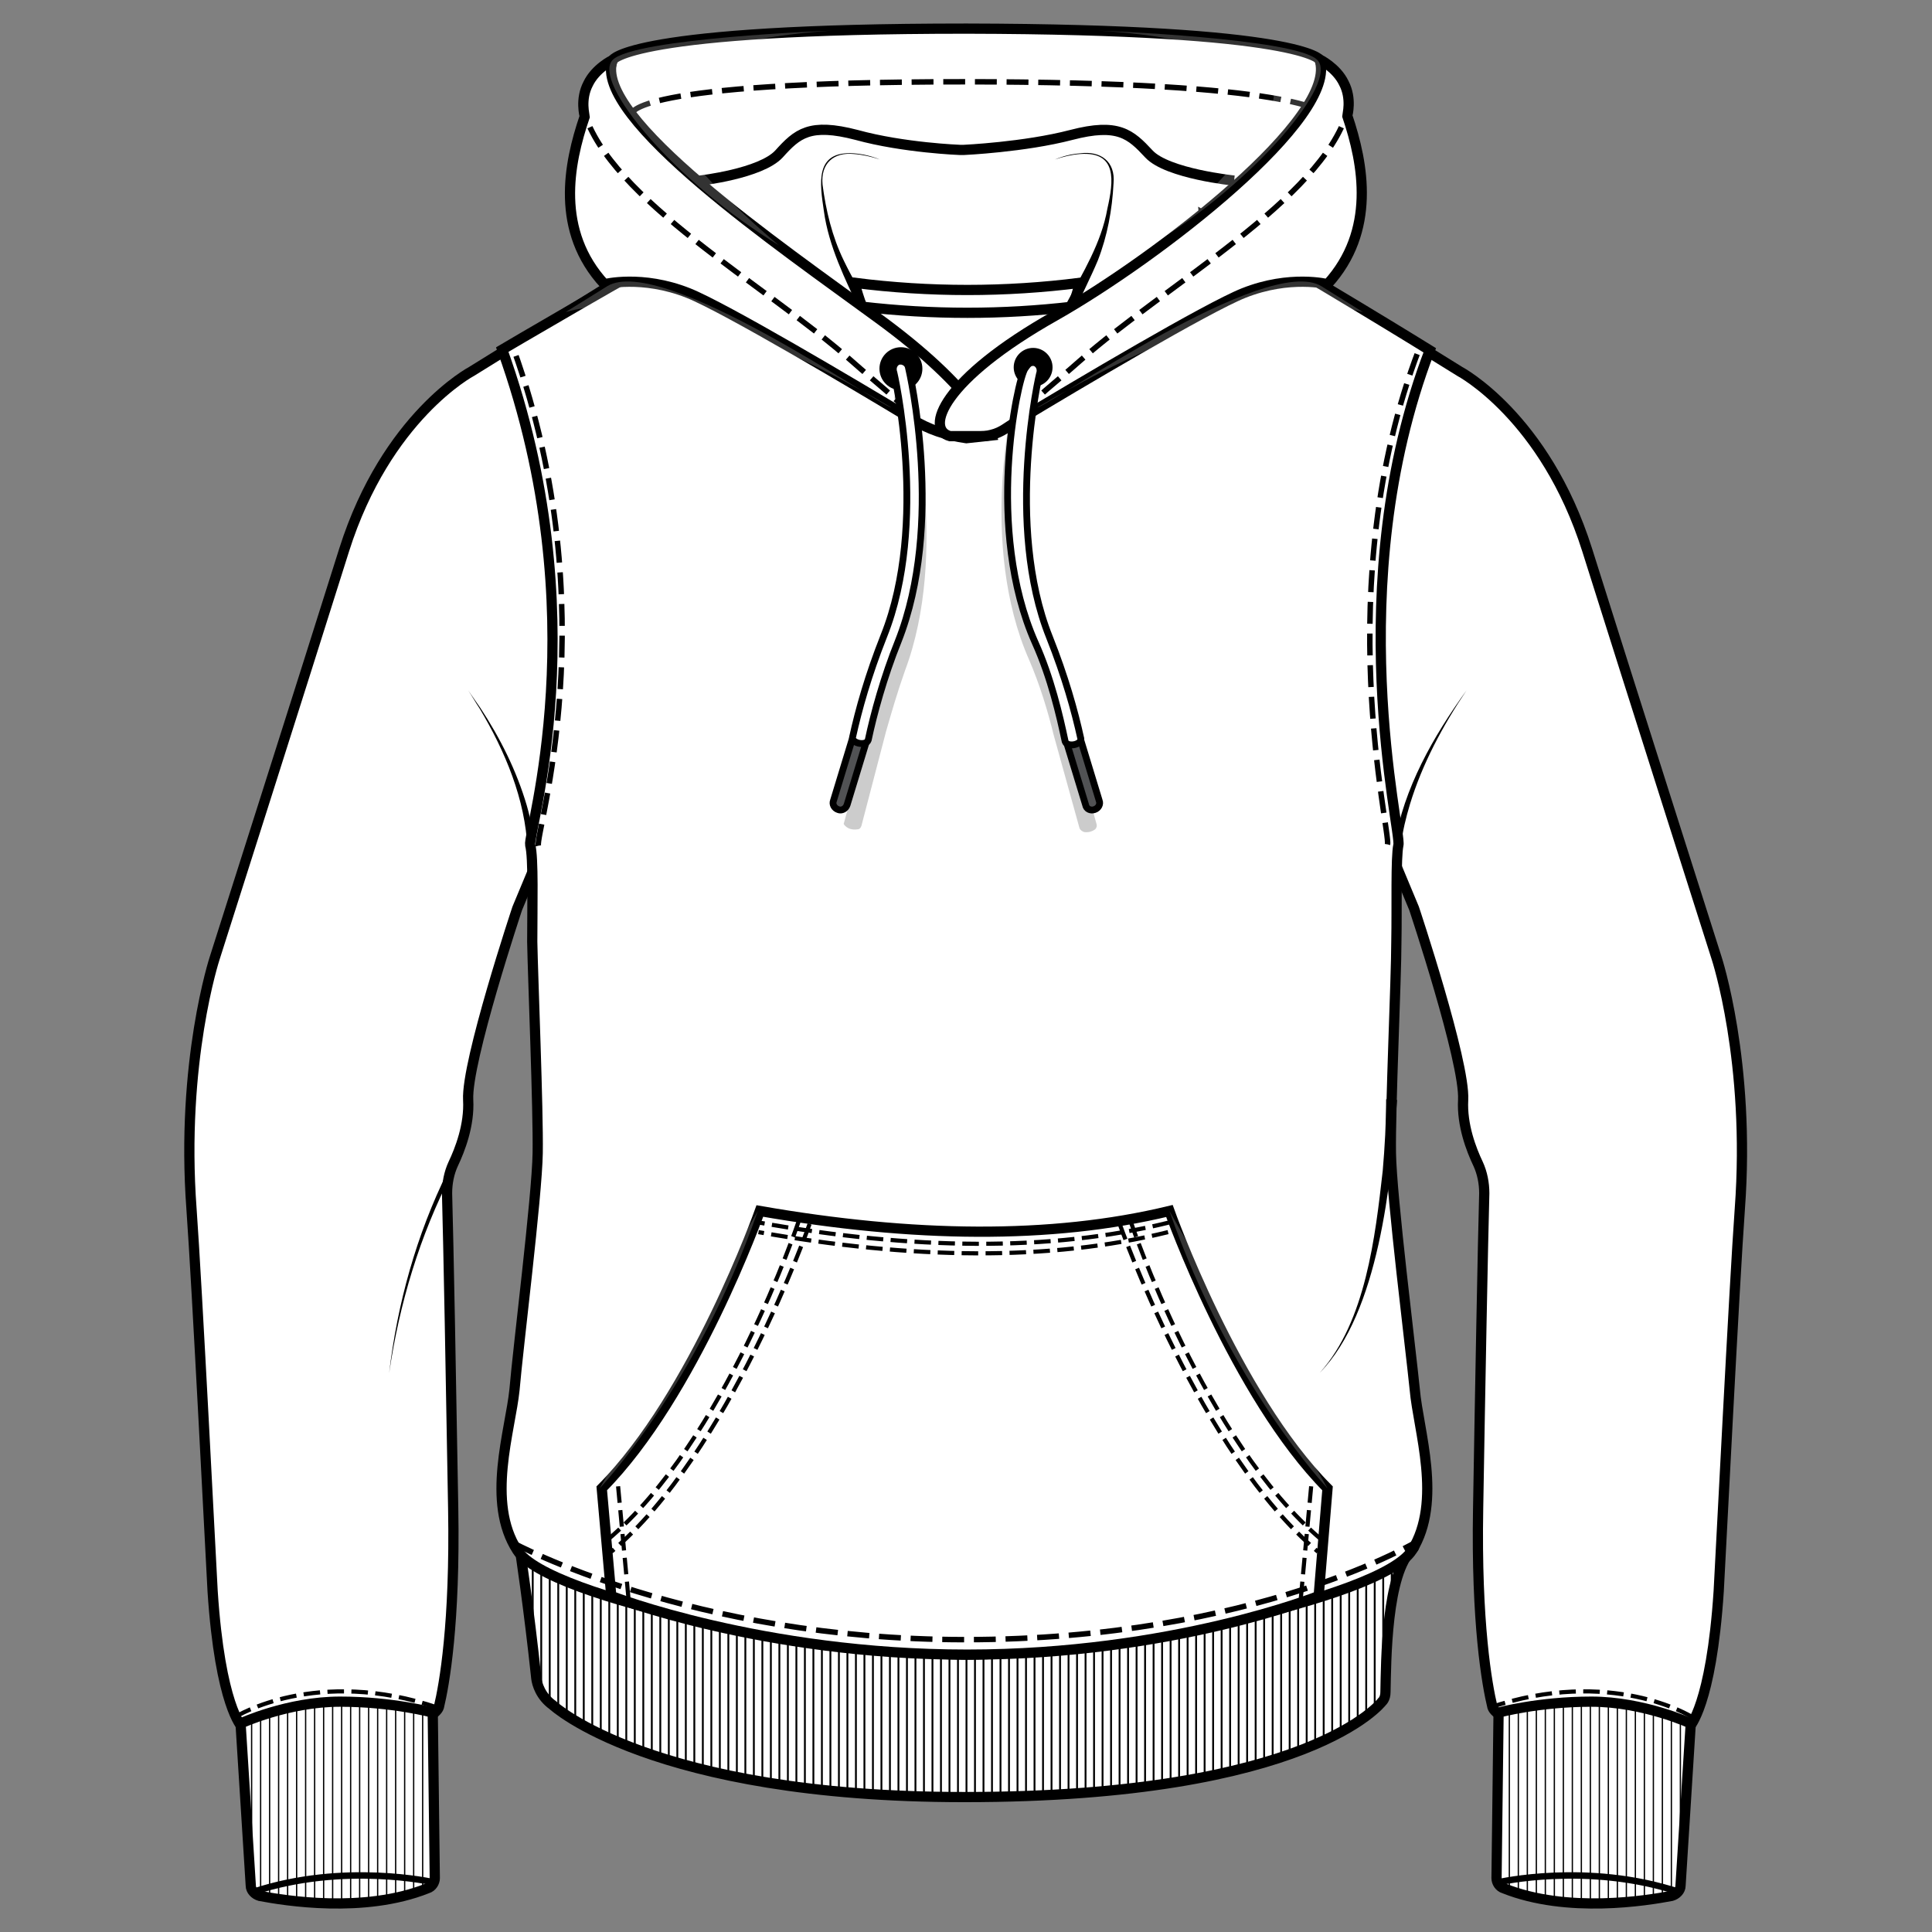 <?xml version="1.0" encoding="utf-8"?>
<!-- Generator: Adobe Illustrator 27.0.1, SVG Export Plug-In . SVG Version: 6.00 Build 0)  -->
<svg version="1.1" id="Layer_1" xmlns="http://www.w3.org/2000/svg" xmlns:xlink="http://www.w3.org/1999/xlink" x="0px" y="0px"
	 viewBox="0 0 283.5 283.5" style="enable-background:new 0 0 283.5 283.5;" xml:space="preserve">
<rect x="0" y="0" width="283.5" height="283.5" fill="#808080" stroke="none"/>
<style type="text/css">
	
		.st0{clip-path:url(#SVGID_00000023982731962027828860000017012875500819777942_);fill:none;stroke:#000000;stroke-width:42.605;stroke-miterlimit:10;stroke-dasharray:0.426,0.852;}
	
		.st1{clip-path:url(#SVGID_00000142893880094138396420000006069641134914769027_);fill:none;stroke:#000000;stroke-width:42.605;stroke-miterlimit:10;stroke-dasharray:0.426,0.852;}
	.st2{fill:#FFFFFF;stroke:#000000;stroke-width:1.5;stroke-linejoin:round;stroke-miterlimit:10;}
	.st3{fill:#FFFFFF;stroke:#000000;stroke-width:1.5;stroke-miterlimit:10;}
	.st4{fill:none;stroke:#000000;stroke-width:0.546;stroke-miterlimit:10;stroke-dasharray:2.183,0.977;}
	
		.st5{clip-path:url(#SVGID_00000078021355435994912750000009541870203267377334_);fill:none;stroke:#000000;stroke-width:8.174;stroke-miterlimit:10;stroke-dasharray:0.273,0.976;}
	
		.st6{clip-path:url(#SVGID_00000075859858522034800860000001141862816294717063_);fill:none;stroke:#000000;stroke-width:8.174;stroke-miterlimit:10;stroke-dasharray:0.273,0.976;}
	
		.st7{clip-path:url(#SVGID_00000137837206648399320420000006590329396121589651_);fill:none;stroke:#000000;stroke-width:8.174;stroke-miterlimit:10;stroke-dasharray:0.273,0.976;}
	
		.st8{clip-path:url(#SVGID_00000127765210699465447870000003225451188608058778_);fill:none;stroke:#000000;stroke-width:8.174;stroke-miterlimit:10;stroke-dasharray:0.273,0.976;}
	
		.st9{clip-path:url(#SVGID_00000174562130462076891640000009992400344158348163_);fill:none;stroke:#000000;stroke-width:14.205;stroke-miterlimit:10;stroke-dasharray:0.142,0.954;}
	
		.st10{clip-path:url(#SVGID_00000028319093389955304060000001598305249830785421_);fill:none;stroke:#000000;stroke-width:14.754;stroke-miterlimit:10;stroke-dasharray:0.147,0.991;}
	.st11{fill:none;stroke:#000000;stroke-width:0.761;stroke-miterlimit:10;stroke-dasharray:2.015,2.015;}
	.st12{fill:none;stroke:#000000;stroke-width:0.495;stroke-miterlimit:10;stroke-dasharray:2.243,1.004;}
	
		.st13{clip-path:url(#SVGID_00000001636820949464114820000005400948167932014485_);fill:none;stroke:#000000;stroke-width:14.754;stroke-miterlimit:10;stroke-dasharray:0.147,0.991;}
	
		.st14{clip-path:url(#SVGID_00000101820695557802470350000000130702980611436734_);fill:none;stroke:#000000;stroke-width:14.754;stroke-miterlimit:10;stroke-dasharray:0.147,0.991;}
	.st15{fill:none;stroke:#000000;stroke-width:0.376;stroke-miterlimit:10;stroke-dasharray:1.703,0.762;}
	
		.st16{clip-path:url(#SVGID_00000070120457677544926860000008052505189792051135_);fill:none;stroke:#000000;stroke-width:40;stroke-miterlimit:10;stroke-dasharray:0.147,0.991;}
	
		.st17{clip-path:url(#SVGID_00000078004498411049871390000017341184701268496548_);fill:none;stroke:#000000;stroke-width:40;stroke-miterlimit:10;stroke-dasharray:0.147,0.991;}
	
		.st18{clip-path:url(#SVGID_00000132799688507157990860000005202429200542752130_);fill:none;stroke:#000000;stroke-width:40;stroke-miterlimit:10;stroke-dasharray:0.147,0.991;}
	.st19{opacity:0.3;}
	.st20{fill:none;stroke:#000000;stroke-width:0.843;stroke-miterlimit:10;}
	.st21{fill:none;stroke:#000000;stroke-width:0.495;stroke-miterlimit:10;}
	.st22{stroke:#000000;stroke-width:0.769;stroke-miterlimit:10;stroke-dasharray:0.225,0.225;}
	.st23{opacity:0.2;}
	.st24{fill:#59595C;}
	
		.st25{clip-path:url(#SVGID_00000125562126722873919910000001917164815256142271_);fill:none;stroke:#000000;stroke-width:40;stroke-miterlimit:10;stroke-dasharray:0.147,0.991;}
	
		.st26{clip-path:url(#SVGID_00000103227273434326462650000000571803821669632932_);fill:none;stroke:#000000;stroke-width:40;stroke-miterlimit:10;stroke-dasharray:0.147,0.991;}
	.st27{fill:none;stroke:#000000;stroke-width:0.802;stroke-miterlimit:10;stroke-dasharray:3.209,1.436;}
	
		.st28{clip-path:url(#SVGID_00000016760600244872107920000018371998643084366769_);fill:none;stroke:#000000;stroke-width:40;stroke-miterlimit:10;stroke-dasharray:0.147,0.991;}
	
		.st29{clip-path:url(#SVGID_00000011723764712849426720000004350798587720853381_);fill:none;stroke:#000000;stroke-width:40;stroke-miterlimit:10;stroke-dasharray:0.147,0.991;}
	
		.st30{clip-path:url(#SVGID_00000182492099063929368170000017328454810368514949_);fill:none;stroke:#000000;stroke-width:40;stroke-miterlimit:10;stroke-dasharray:0.147,0.991;}
	
		.st31{clip-path:url(#SVGID_00000131345768474888422750000008331348279506932668_);fill:none;stroke:#000000;stroke-width:40;stroke-miterlimit:10;stroke-dasharray:0.147,0.991;}
	.st32{fill:none;stroke:#000000;stroke-width:1.127;stroke-linecap:round;stroke-linejoin:round;}
	
		.st33{clip-path:url(#SVGID_00000080188373213669157970000017788675644565286055_);fill:none;stroke:#000000;stroke-width:40;stroke-miterlimit:10;stroke-dasharray:0.147,0.991;}
	
		.st34{clip-path:url(#SVGID_00000056412860751867765170000016197655838378310026_);fill:none;stroke:#000000;stroke-width:40;stroke-miterlimit:10;stroke-dasharray:0.147,0.991;}
	
		.st35{clip-path:url(#SVGID_00000063626942523434621080000018030577418505448098_);fill:none;stroke:#000000;stroke-width:40;stroke-miterlimit:10;stroke-dasharray:0.147,0.991;}
	
		.st36{clip-path:url(#SVGID_00000047782553408844017770000000406395840806024876_);fill:none;stroke:#000000;stroke-width:51.489;stroke-miterlimit:10;stroke-dasharray:0.189,1.132;}
	.st37{fill:none;stroke:#000000;stroke-width:0.951;stroke-miterlimit:10;}
	
		.st38{clip-path:url(#SVGID_00000139270300931877230870000015920464844810238651_);fill:none;stroke:#000000;stroke-width:51.489;stroke-miterlimit:10;stroke-dasharray:0.189,1.132;}
	
		.st39{clip-path:url(#SVGID_00000115511432077819824560000003373627470260225198_);fill:none;stroke:#000000;stroke-width:54.491;stroke-miterlimit:10;stroke-dasharray:0.273,0.975;}
	.st40{fill:#FFFFFF;stroke:#221F1F;stroke-width:0.937;stroke-miterlimit:10;}
	.st41{fill:none;stroke:#000000;stroke-width:0.607;stroke-miterlimit:10;stroke-dasharray:2.427,1.086;}
	.st42{opacity:0.3;fill:#59595C;}
	
		.st43{clip-path:url(#SVGID_00000067197412229475114140000000985492101368385963_);fill:none;stroke:#59595C;stroke-width:10.928;stroke-miterlimit:10;stroke-dasharray:0.364,1.304;}
	.st44{stroke:#000000;stroke-width:1.5;stroke-miterlimit:10;}
	
		.st45{clip-path:url(#SVGID_00000066499018512021226890000008731060075860890249_);fill:none;stroke:#59595C;stroke-width:10.928;stroke-miterlimit:10;stroke-dasharray:0.364,1.304;}
	.st46{fill:#FFFFFF;}
	
		.st47{clip-path:url(#SVGID_00000096745797180173428000000006215165529202471086_);fill:#FFFFFF;stroke:#000000;stroke-width:51.489;stroke-miterlimit:10;stroke-dasharray:0.189,1.132;}
	
		.st48{clip-path:url(#SVGID_00000054230055616541001260000018309618146102130099_);fill:#FFFFFF;stroke:#000000;stroke-width:51.489;stroke-miterlimit:10;stroke-dasharray:0.189,1.132;}
	
		.st49{clip-path:url(#SVGID_00000085952505584054346800000018183892627223305355_);fill:none;stroke:#000000;stroke-width:54.491;stroke-miterlimit:10;stroke-dasharray:0.273,0.975;}
	.st50{fill:none;stroke:#000000;stroke-width:1.5;stroke-miterlimit:10;}
	.st51{opacity:0.2;fill:#FFFFFF;}
	.st52{fill:#515254;stroke:#000000;stroke-miterlimit:10;}
	.st53{fill:#FFFFFF;stroke:#000000;stroke-miterlimit:10;}
	.st54{fill:#FFFFFF;stroke:#221F1F;stroke-width:0.784;stroke-miterlimit:10;}
	.st55{stroke:#414042;stroke-width:0.372;stroke-miterlimit:10;}
	
		.st56{clip-path:url(#SVGID_00000173875737992490486530000014944840422019782048_);fill:none;stroke:#000000;stroke-width:49.113;stroke-miterlimit:10;stroke-dasharray:0.18,1.08;}
	.st57{fill:none;stroke:#000000;stroke-miterlimit:10;}
	
		.st58{clip-path:url(#SVGID_00000105403278240712273260000015933341847410066578_);fill:none;stroke:#000000;stroke-width:49.113;stroke-miterlimit:10;stroke-dasharray:0.18,1.08;}
	
		.st59{clip-path:url(#SVGID_00000176027545971751697930000008393065528304483246_);fill:none;stroke:#000000;stroke-width:49.113;stroke-miterlimit:10;stroke-dasharray:0.18,1.08;}
	.st60{fill:none;stroke:#000000;stroke-width:0.579;stroke-miterlimit:10;stroke-dasharray:2.315,1.036;}
	.st61{fill:none;stroke:#000000;stroke-width:0.539;stroke-miterlimit:10;stroke-dasharray:2.158,0.966;}
	.st62{fill:none;stroke:#000000;stroke-width:0.726;stroke-miterlimit:10;}
	.st63{fill:none;stroke:#000000;stroke-width:0.235;stroke-miterlimit:10;}
	.st64{fill:#656668;stroke:#000000;stroke-width:0.434;stroke-miterlimit:10;}
	.st65{fill:#656668;stroke:#000000;stroke-width:0.31;stroke-miterlimit:10;}
	
		.st66{clip-path:url(#SVGID_00000145017538730368041650000014614633344684277645_);fill:none;stroke:#000000;stroke-width:44.531;stroke-miterlimit:10;stroke-dasharray:0.297,0.891;}
	
		.st67{clip-path:url(#SVGID_00000016057046023783285290000009373491984391504515_);fill:none;stroke:#000000;stroke-width:44.531;stroke-miterlimit:10;stroke-dasharray:0.297,0.891;}
	.st68{stroke:#414042;stroke-width:0.315;stroke-miterlimit:10;}
	.st69{fill:none;stroke:#000000;stroke-width:0.594;stroke-miterlimit:10;}
	
		.st70{clip-path:url(#SVGID_00000049197538539906611000000001610745601695905715_);fill:none;stroke:#000000;stroke-width:44.531;stroke-miterlimit:10;stroke-dasharray:0.297,0.891;}
	.st71{opacity:0.2;fill:#282525;}
	
		.st72{clip-path:url(#SVGID_00000129193346093965973230000003247757188326994305_);fill:none;stroke:#000000;stroke-width:47.294;stroke-miterlimit:10;stroke-dasharray:0.315,0.946;}
	
		.st73{clip-path:url(#SVGID_00000021802411072586216190000005687760097424899517_);fill:none;stroke:#000000;stroke-width:47.294;stroke-miterlimit:10;stroke-dasharray:0.315,0.946;}
	
		.st74{clip-path:url(#SVGID_00000080923495190906271850000016667203787496366214_);fill:none;stroke:#000000;stroke-width:47.294;stroke-miterlimit:10;stroke-dasharray:0.315,0.946;}
	
		.st75{clip-path:url(#SVGID_00000066476601344663978340000016242830644150429375_);fill:none;stroke:#000000;stroke-width:47.294;stroke-miterlimit:10;stroke-dasharray:0.315,0.946;}
	
		.st76{clip-path:url(#SVGID_00000149354721224491200400000012729671113708698047_);fill:none;stroke:#000000;stroke-width:47.294;stroke-miterlimit:10;stroke-dasharray:0.315,0.946;}
	.st77{fill:#807851;stroke:#000000;stroke-width:0.594;stroke-miterlimit:10;}
	.st78{fill:#FFFFFF;stroke:#000000;stroke-linejoin:round;stroke-miterlimit:10;}
	.st79{fill:none;stroke:#000000;stroke-width:0.545;stroke-miterlimit:10;stroke-dasharray:1.33,0.57;}
	
		.st80{clip-path:url(#SVGID_00000121960667911414748200000009111067729602475195_);fill:none;stroke:#000000;stroke-width:50.736;stroke-miterlimit:10;stroke-dasharray:0.254,1.268;}
	.st81{fill:#FFFFFF;stroke:#000000;stroke-width:0.75;stroke-linejoin:round;stroke-miterlimit:10;}
	.st82{stroke:#000000;stroke-width:0.373;stroke-miterlimit:10;}
	.st83{stroke:#67686B;stroke-width:0.116;}
	.st84{stroke:#67686B;stroke-width:0.154;stroke-miterlimit:10;}
	
		.st85{clip-path:url(#SVGID_00000008857688673267148490000017979368225226327195_);fill:none;stroke:#000000;stroke-width:50.736;stroke-miterlimit:10;stroke-dasharray:0.254,1.268;}
	.st86{fill:none;stroke:#000000;stroke-width:0.552;stroke-miterlimit:10;stroke-dasharray:1.348,0.578;}
	
		.st87{clip-path:url(#SVGID_00000138547610110968920820000013086592765809716382_);fill:none;stroke:#000000;stroke-width:42.605;stroke-miterlimit:10;stroke-dasharray:0.426,0.852;}
	
		.st88{clip-path:url(#SVGID_00000064341912484607288960000015410404162677740708_);fill:none;stroke:#000000;stroke-width:42.605;stroke-miterlimit:10;stroke-dasharray:0.426,0.852;}
	
		.st89{clip-path:url(#SVGID_00000123420232647182537340000010005953574982248089_);fill:none;stroke:#000000;stroke-width:42.605;stroke-miterlimit:10;stroke-dasharray:0.426,0.852;}
	
		.st90{clip-path:url(#SVGID_00000088124844287752226110000004030659299333986458_);fill:none;stroke:#000000;stroke-width:42.605;stroke-miterlimit:10;stroke-dasharray:0.426,0.852;}
	
		.st91{clip-path:url(#SVGID_00000038408102134090169960000008308511327735156622_);fill:none;stroke:#000000;stroke-width:42.605;stroke-miterlimit:10;stroke-dasharray:0.426,0.852;}
	
		.st92{clip-path:url(#SVGID_00000096739062146648234360000002735079205133136297_);fill:none;stroke:#000000;stroke-width:42.605;stroke-miterlimit:10;stroke-dasharray:0.426,0.852;}
	.st93{stroke:#000000;stroke-width:0.237;stroke-miterlimit:10;stroke-dasharray:1.519,0.651;}
	.st94{stroke:#808285;stroke-width:0.112;stroke-miterlimit:10;}
	
		.st95{clip-path:url(#SVGID_00000175305767442107139640000013055860671056378266_);fill:none;stroke:#000000;stroke-width:42.605;stroke-miterlimit:10;stroke-dasharray:0.426,0.852;}
	
		.st96{clip-path:url(#SVGID_00000098216041570607193970000004073214189359107482_);fill:none;stroke:#000000;stroke-width:42.605;stroke-miterlimit:10;stroke-dasharray:0.426,0.852;}
	.st97{stroke:#58595B;stroke-width:8.474335e-02;stroke-miterlimit:10;}
	.st98{stroke:#67686B;stroke-width:0.132;}
	.st99{stroke:#67686B;stroke-width:0.176;stroke-miterlimit:10;}
	
		.st100{clip-path:url(#SVGID_00000080894256399938683320000012381215611031816087_);fill:none;stroke:#000000;stroke-width:42.605;stroke-miterlimit:10;stroke-dasharray:0.426,0.852;}
	
		.st101{clip-path:url(#SVGID_00000004542771324453091500000016671765432179779986_);fill:none;stroke:#000000;stroke-width:42.605;stroke-miterlimit:10;stroke-dasharray:0.426,0.852;}
	
		.st102{clip-path:url(#SVGID_00000033371178564356973730000014415345238814650514_);fill:none;stroke:#000000;stroke-width:42.605;stroke-miterlimit:10;stroke-dasharray:0.426,0.852;}
	
		.st103{clip-path:url(#SVGID_00000004504487295004038840000000943183921178227132_);fill:none;stroke:#000000;stroke-width:42.605;stroke-miterlimit:10;stroke-dasharray:0.426,0.852;}
	.st104{fill:#FFFFFF;stroke:#000000;stroke-width:0.237;stroke-miterlimit:10;stroke-dasharray:1.519,0.651;}
	.st105{fill:none;stroke:#000000;stroke-width:0.5;stroke-miterlimit:10;stroke-dasharray:3.209,1.436;}
	.st106{fill:none;stroke:#000000;stroke-width:0.237;stroke-miterlimit:10;stroke-dasharray:1.519,0.651;}
	
		.st107{clip-path:url(#SVGID_00000021077277634944153480000006508048599430339970_);fill:none;stroke:#000000;stroke-width:42.605;stroke-miterlimit:10;stroke-dasharray:0.426,0.852;}
	
		.st108{clip-path:url(#SVGID_00000082342572462210013280000018423609036471837060_);fill:none;stroke:#000000;stroke-width:42.605;stroke-miterlimit:10;stroke-dasharray:0.426,0.852;}
	
		.st109{clip-path:url(#SVGID_00000133500780524594377700000003191822950662531229_);fill:none;stroke:#000000;stroke-width:42.605;stroke-miterlimit:10;stroke-dasharray:0.426,0.852;}
	.st110{fill:#FFFFFF;stroke:#000000;stroke-width:0.75;stroke-miterlimit:10;}
	
		.st111{clip-path:url(#SVGID_00000161612719506112746330000018434208495591003568_);fill:none;stroke:#000000;stroke-width:42.605;stroke-miterlimit:10;stroke-dasharray:0.426,0.852;}
	
		.st112{clip-path:url(#SVGID_00000093172083440819350510000012998898672068738181_);fill:none;stroke:#000000;stroke-width:42.605;stroke-miterlimit:10;stroke-dasharray:0.426,0.852;}
	
		.st113{clip-path:url(#SVGID_00000047769123899732100880000010783956395534805901_);fill:none;stroke:#000000;stroke-width:51.048;stroke-miterlimit:10;stroke-dasharray:0.255,1.276;}
	.st114{fill:none;stroke:#000000;stroke-width:0.278;stroke-miterlimit:10;}
	
		.st115{clip-path:url(#SVGID_00000047780982864286655770000007683245316062615738_);fill:none;stroke:#000000;stroke-width:51.048;stroke-miterlimit:10;stroke-dasharray:0.255,1.276;}
	.st116{clip-path:url(#SVGID_00000104678250535441558520000008377318781111351997_);}
	
		.st117{clip-path:url(#SVGID_00000171710061418062414650000005176192792348481181_);fill:none;stroke:#000000;stroke-width:51.048;stroke-miterlimit:10;stroke-dasharray:0.255,1.276;}
	
		.st118{clip-path:url(#SVGID_00000130619602020485555960000017414241214706320793_);fill:none;stroke:#000000;stroke-width:50.736;stroke-miterlimit:10;stroke-dasharray:0.254,1.268;}
	.st119{fill:none;stroke:#000000;stroke-width:0.254;stroke-miterlimit:10;}
	.st120{fill:none;stroke:#000000;stroke-width:0.278;stroke-miterlimit:10;stroke-dasharray:1.776,0.761;}
	.st121{fill:none;stroke:#000000;stroke-width:0.389;stroke-miterlimit:10;}
	.st122{stroke:#000000;stroke-width:0.74;stroke-miterlimit:10;}
</style>
<g>
	<path class="st3" d="M194,9.9l-0.3-1.1c0,0-2.3-4.5-51.8-4.6v0c0,0-0.1,0-0.1,0s-0.1,0-0.1,0v0c-49.5,0-51.8,4.6-51.8,4.6l-0.3,1.1
		l-1.2,11.7l24.1,21.8l29.3,21l29.5-21l24.1-21.8L194,9.9z"/>
	<g>
		<path class="st3" d="M214.2,54.5c0,0,12.5,6.6,18.7,26.2c6.2,19.7,19,59.9,19,59.9s5,15.2,3.4,36.8c-0.8,11-2.9,52.6-3.1,56.1
			c-1.1,16.8-4.3,19.9-4.3,19.9l-26.2-0.8c0,0-2.4-1.1-2.7-2.1c-0.8-3.3-2.4-12.3-2.1-29.2c0.3-17.9,0.7-39.1,0.9-46.2
			c0-1.5-0.3-3-0.9-4.3c-1-2.1-2.4-5.7-2.2-9.4c0.3-5.6-7.2-28.1-7.2-28.1l-37.9-90.9l10.4-9.1L214.2,54.5z"/>
		<g>
			<path class="st46" d="M205.1,124.1c0,0,0.8-9.6,10.1-22.7"/>
			<path d="M204.6,124c1.4-8.4,5.7-15.9,10.6-22.7c-3.5,5.2-6.5,10.8-8.3,16.7c-0.6,2-1.1,4-1.3,6L204.6,124L204.6,124z"/>
		</g>
		<g>
			<defs>
				<path id="SVGID_00000013893581829962381350000015812343488827738549_" d="M219.6,275.6l0.3-24.3c0,0,5.9-1.6,13.6-1.6
					s14.6,3.2,14.6,3.2l-1.5,23.8c0,0.7-0.6,1.3-1.3,1.5c-3.7,0.7-15.3,2.6-24.6-1.1C220,276.9,219.6,276.2,219.6,275.6z"/>
			</defs>
			<use xlink:href="#SVGID_00000013893581829962381350000015812343488827738549_"  style="overflow:visible;fill:#FFFFFF;"/>
			<clipPath id="SVGID_00000119813720400761113420000006906156136889561478_">
				<use xlink:href="#SVGID_00000013893581829962381350000015812343488827738549_"  style="overflow:visible;"/>
			</clipPath>
			
				<line style="clip-path:url(#SVGID_00000119813720400761113420000006906156136889561478_);fill:#FFFFFF;stroke:#000000;stroke-width:51.489;stroke-miterlimit:10;stroke-dasharray:0.189,1.132;" x1="216.1" y1="266.3" x2="256.6" y2="266.3"/>
			
				<use xlink:href="#SVGID_00000013893581829962381350000015812343488827738549_"  style="overflow:visible;fill:none;stroke:#000000;stroke-width:1.5;stroke-miterlimit:10;"/>
		</g>
		<path class="st37" d="M219.9,276.2c0,0,13.1-3,26.4,1.4"/>
	</g>
	<g>
		<path class="st3" d="M69.2,54.5c0,0-12.5,6.6-18.7,26.2c-6.2,19.7-19,59.9-19,59.9s-5,15.2-3.4,36.8c0.8,11,2.9,52.6,3.1,56.1
			c1.1,16.8,4.3,19.9,4.3,19.9l26.2-0.8c0,0,2.4-1.1,2.7-2.1c0.8-3.3,2.4-12.3,2.1-29.2c-0.3-17.9-0.7-39.1-0.9-46.2
			c0-1.5,0.3-3,0.9-4.3c1-2.1,2.4-5.7,2.2-9.4c-0.3-5.6,7.2-28.1,7.2-28.1l37.9-90.9l-10.4-9.1L69.2,54.5z"/>
		<g>
			<path class="st46" d="M77.9,124.6c0,0,0.1-10.2-9.2-23.3"/>
			<path d="M77.4,124.6c-0.3-7.3-3.3-14.4-7-20.6c-0.6-0.9-1.1-1.8-1.7-2.7c0.6,0.9,1.2,1.7,1.8,2.6c2.9,4.4,5.3,9.2,6.8,14.3
				c0.6,2.1,1,4.1,1.1,6.3L77.4,124.6L77.4,124.6z"/>
		</g>
		<g>
			<defs>
				<path id="SVGID_00000145765194921802015530000008940122360482346412_" d="M63.8,275.6l-0.3-24.3c0,0-5.9-1.6-13.6-1.6
					s-14.6,3.2-14.6,3.2l1.5,23.8c0,0.7,0.6,1.3,1.3,1.5c3.7,0.7,15.3,2.6,24.6-1.1C63.4,276.9,63.8,276.2,63.8,275.6z"/>
			</defs>
			<use xlink:href="#SVGID_00000145765194921802015530000008940122360482346412_"  style="overflow:visible;fill:#FFFFFF;"/>
			<clipPath id="SVGID_00000075149122576714048640000003236079151682845614_">
				<use xlink:href="#SVGID_00000145765194921802015530000008940122360482346412_"  style="overflow:visible;"/>
			</clipPath>
			
				<line style="clip-path:url(#SVGID_00000075149122576714048640000003236079151682845614_);fill:#FFFFFF;stroke:#000000;stroke-width:51.489;stroke-miterlimit:10;stroke-dasharray:0.189,1.132;" x1="67.4" y1="266.3" x2="26.8" y2="266.3"/>
			
				<use xlink:href="#SVGID_00000145765194921802015530000008940122360482346412_"  style="overflow:visible;fill:none;stroke:#000000;stroke-width:1.5;stroke-miterlimit:10;"/>
		</g>
		<path class="st37" d="M63.6,276.2c0,0-13.1-3-26.4,1.4"/>
	</g>
	<g>
		<defs>
			<path id="SVGID_00000016056399229065077230000013879274966001845411_" d="M76.3,227.4c0,0,1.3,8.5,2.4,18.9
				c0.1,0.8,0.6,2.6,2.4,3.9c0,0,14.5,13.5,60.4,13.5c50.8,0,61.3-14,61.3-14s0.5-0.4,0.5-1.4c0.1-4.4,0.1-17.6,4-21
				c4.6-4.1-65.4,4.7-65.4,4.7L76.3,227.4z"/>
		</defs>
		<use xlink:href="#SVGID_00000016056399229065077230000013879274966001845411_"  style="overflow:visible;fill:#FFFFFF;"/>
		<clipPath id="SVGID_00000172404928933603538270000016138576237049646728_">
			<use xlink:href="#SVGID_00000016056399229065077230000013879274966001845411_"  style="overflow:visible;"/>
		</clipPath>
		
			<line style="clip-path:url(#SVGID_00000172404928933603538270000016138576237049646728_);fill:none;stroke:#000000;stroke-width:54.491;stroke-miterlimit:10;stroke-dasharray:0.273,0.975;" x1="69.3" y1="252.6" x2="215.7" y2="252.6"/>
		
			<use xlink:href="#SVGID_00000016056399229065077230000013879274966001845411_"  style="overflow:visible;fill:none;stroke:#000000;stroke-width:1.5;stroke-miterlimit:10;"/>
	</g>
	<path class="st3" d="M204.1,169.2c-0.1-6.4,0.8-25.8,0.8-31c0.1-5.2-0.1-12.4,0.3-14.2c0.5-1.8-8.6-38.1,4.6-72.6
		c0,0-16.3-10.1-33.1-19.7c0,0,0,0,0,0c0.1,1-0.3,2.1-1.5,2.7c-12.3,6.6-18,21.2-30.1,28c-3.4,1.9-6.4,0.5-8.8-2.2
		c-3.7-4.2-5.9-8.2-11-11.3c-5.3-3.1-9-7.6-13.8-11.3c-1.6-1.3-4.5-2.6-5.9-4.5c-14.3,7.8-31.9,18.2-31.9,18.2
		c14,39,3.7,70.9,4.1,72.7c0.5,1.8,0.3,9,0.3,14.2c0.1,5.2,0.9,24.7,0.8,31c-0.1,6.4-2.9,28.7-3.4,34.7c-0.6,6-4.2,16.5,0.4,23.6
		c4.5,7.1,44.8,15.1,65.9,15.3c21.1-0.1,60.9-8.2,65.4-15.3c4.5-7.2,0.9-17.7,0.4-23.6C207,197.9,204.2,175.6,204.1,169.2z"/>
	<path class="st3" d="M194.8,218.4c-13.6-13.7-23.2-40.7-23.2-40.7c-17.4,4.2-37.7,3.9-60.1,0c0,0-9.6,27-23.2,40.7l1.4,15.8
		c0,0,22.1,8.6,52.2,8.6c30.1,0,51.6-8.6,51.6-8.6L194.8,218.4z"/>
	<path class="st41" d="M117.2,179.2c0,0-10.8,32.3-28.1,46.8"/>
	<path class="st41" d="M118.8,179.6c0,0-11.8,33.6-29.1,48.1"/>
	<line class="st41" x1="90.7" y1="218.1" x2="92.3" y2="235.4"/>
	<path class="st41" d="M171.5,179.4c-17.4,4.3-37.7,4-60.1,0"/>
	<path class="st41" d="M171.4,180.8c-17.4,4.3-37.7,4-60.1,0"/>
	<path class="st41" d="M165.9,179.2c0,0,10.8,32.3,28.1,46.8"/>
	<path class="st41" d="M164.3,179.6c0,0,11.8,33.6,29.1,48.1"/>
	<line class="st41" x1="192.4" y1="218.1" x2="190.8" y2="235.4"/>
	<g>
		<path d="M205,161.4c-0.8,12-2.7,31.2-11.3,40c6.7-7.5,8.1-19.9,9.2-29.6c0.3-3.5,0.5-7,0.5-10.5L205,161.4L205,161.4z"/>
	</g>
	<path class="st27" d="M75.3,226.4c0,0,26.1,14.2,66.3,14.2c42.8,0,66.7-14.6,66.7-14.6"/>
	<path class="st27" d="M92.7,16.7c0,0-0.6-4.7,48.7-4.7s52.8,4.6,52.8,4.6"/>
	<g>
		<path class="st46" d="M157.4,45c-10.3,1.2-20.6,1.2-30.9,0c-0.4-1.1-0.8-2.3-1.1-3.5c11,1.4,22.1,1.4,33.1,0
			C158.1,42.7,157.8,43.9,157.4,45z"/>
		<path class="st50" d="M157.4,45c-10.3,1.2-20.6,1.2-30.9,0c-0.4-1.1-0.8-2.3-1.1-3.5c11,1.4,22.1,1.4,33.1,0
			C158.1,42.7,157.8,43.9,157.4,45z"/>
	</g>
	<path class="st3" d="M88.7,41.7c0,0,5.5-1.4,12.3,1.3c5.3,2.1,24.7,13.6,32.8,18.5c2.4,1.5,5.1,2.4,8,2.8l3.7-0.4
		c0,0-2-6.6-16.9-17.4C114.7,36.3,86.8,17.2,89.9,8.8c0,0-2.5,1.2-3.6,3.5c-1.2,2.3-0.5,4.7-0.5,4.8C83.4,24.1,81.5,33.9,88.7,41.7z
		"/>
	<path class="st27" d="M133.6,60.9c-1.9-2.4-5-4.7-8.6-7.9c-12.8-11.3-35.5-23.8-39.3-36.6"/>
	<path class="st3" d="M194.8,41.7c0,0-5.5-1.4-12.3,1.3c-5.3,2.1-24.7,13.6-32.8,18.5c-2,1.2-2.6,1.9-4.2,2.3
		c-0.7,0.2-1.4,0.2-2.2,0.2l-3.9,0c-3.7-1-1.2-8.3,15.5-17.7c15-8.5,41.8-29.2,38.7-37.6c0,0,2.5,1.2,3.6,3.5
		c1.2,2.3,0.5,4.7,0.5,4.8C200.1,24.1,201.9,33.9,194.8,41.7z"/>
	<path class="st23" d="M133.5,58.2c-0.1-0.5-0.5-0.8-1-0.9c-0.1,0-0.3,0-0.4,0c-0.6,0.2-1,0.8-0.8,1.4c0.1,0.2,5.6,22.3-0.7,38.9
		c-1.2,3.3-2.2,6.4-2.9,9.1l-0.1,0l-1.4,5.2c-1.4,0.3-0.8,1.1-1.2,2c-0.4,0.9-0.7,2.6,0.1,2.3l-1.3,4.7c0,0,0.5,1,2,0.8
		c0.3,0,0.5-0.2,0.6-0.5l3.6-13.8c0.8-2.8,1.7-5.9,2.8-9C139.3,81.1,133.8,59.1,133.5,58.2z"/>
	<path class="st27" d="M149.8,60.9c1.9-2.4,5-4.7,8.6-7.9c12.8-11.3,35.5-23.8,39.3-36.6"/>
	<g>
		<path d="M66.3,172.2c-4.7,9.1-7.7,19.1-9.2,29.3c1.2-10.2,4-20.3,8.6-29.6C65.7,171.8,66.3,172.2,66.3,172.2L66.3,172.2z"/>
	</g>
	<circle class="st44" cx="151.6" cy="53.9" r="2.1"/>
	<path class="st23" d="M159.7,116.6c0.8,0.3,0.5-1.4,0-2.3c-0.5-1,0.1-1.8-1.3-2l-1.5-5.2l-0.1,0c-0.9-3.3-2-7-3.7-11.2
		c-6.6-16.5-1.5-38.7-1.4-38.9c0.1-0.6-0.2-1.2-0.8-1.4c-0.1,0-0.3,0-0.4,0c-0.5,0.1-0.7,0.5-1,0.9c-1.1,1.7-5.9,23.5,1.5,40.3
		c1.6,3.7,2.8,7.7,3.6,11l3.8,13.7c0.1,0.3,0.4,0.5,0.7,0.6c0.8,0.1,1.3-0.2,1.6-0.4c0.2-0.2,0.3-0.5,0.2-0.8L159.7,116.6z"/>
	<circle class="st44" cx="132.2" cy="54.1" r="2.4"/>
	<path class="st50" d="M181.1,26.5c0,0-9.8-1-12.5-3.9c-2.7-2.9-4.5-4.6-11.4-2.8c-6.9,1.8-15.8,2.2-15.8,2.2h-0.5
		c0,0-8.3-0.3-15.2-2.2c-6.9-1.8-8.7-0.2-11.4,2.8c-2.7,2.9-11.6,3.9-11.6,3.9"/>
	<g>
		<path d="M156.5,44.5c2.4-4.5,5.1-8.8,6-13.9c0.9-4,1.5-8.4-4-8c-1.3,0.1-2.5,0.4-3.7,0.8c1.2-0.5,2.4-0.8,3.7-0.9
			c3-0.4,5.2,1.2,4.9,4.4c-0.2,3.9-0.9,7.7-2.3,11.3c-1,2.4-2.2,4.7-3.2,7C157.9,45.1,156.5,44.5,156.5,44.5L156.5,44.5z"/>
	</g>
	<g>
		<path d="M126.2,45.6c-2.2-4.6-4.6-9.5-5.3-14.6c-0.6-4.1-1.4-8.9,4.4-8.5c1.3,0.1,2.6,0.4,3.8,0.9c-1.2-0.4-2.5-0.7-3.8-0.8
			c-3-0.3-4.9,1.4-4.6,4.5c0.5,3.8,1.4,7.6,3.1,11.1c1.1,2.3,2.4,4.5,3.6,6.8C127.6,44.9,126.2,45.6,126.2,45.6L126.2,45.6z"/>
	</g>
	<path class="st27" d="M203.6,123.9c0.5-1.8-8.6-38.1,4.6-72.6"/>
	<path class="st27" d="M79,124.1c-0.5-1.8,10.2-34.3-3.6-72.8"/>
	<path class="st41" d="M34.6,251.9c0,0,11.8-7.4,29.7-1.3"/>
	<path class="st41" d="M248.2,251.9c0,0-11.8-7.4-29.7-1.3"/>
	<path class="st51" d="M83,45.8c7.9-2.3,22.5-0.9,47.8,14c-1.5-0.1-33.7-22.7-41.7-17.8L83,45.8z"/>
	<path class="st51" d="M200,45.8c-7.9-2.3-22.5-0.9-47.8,14c1.5-0.1,33.7-22.7,41.7-17.8L200,45.8z"/>
	<path class="st51" d="M122.1,4.5c-0.4,0-29.1,1.1-32.2,4.3S99,26.7,114.3,36c0,0-22.9-18.9-17.1-24.8
		C103.1,5.4,122.1,4.5,122.1,4.5z"/>
	<path class="st51" d="M161.1,4.5c0.4,0,29.1,1.1,32.2,4.3c3.2,3.2-9.1,17.9-24.4,27.2c0,0,22.9-18.9,17.1-24.8S161.1,4.5,161.1,4.5
		z"/>
	<path class="st51" d="M171.6,177.7l23.2,40.7C194.8,218.4,180.5,203.3,171.6,177.7z"/>
	<path class="st51" d="M111.2,177.7L88,218.4C88,218.4,102.3,203.3,111.2,177.7z"/>
	<g>
		<path class="st52" d="M160.6,118.8L160.6,118.8c0.6-0.2,0.9-0.8,0.7-1.3l-2.8-9.2c-0.1-0.3-0.4-0.5-0.7-0.4l-0.9,0.3
			c-0.3,0.1-0.5,0.4-0.4,0.7l2.8,9.2C159.4,118.7,160,119,160.6,118.8z"/>
		<path class="st52" d="M123,118.8L123,118.8c-0.6-0.2-0.9-0.8-0.7-1.3l2.8-9.2c0.1-0.3,0.4-0.5,0.7-0.4l0.9,0.3
			c0.3,0.1,0.5,0.4,0.4,0.7l-2.8,9.2C124.1,118.7,123.5,119,123,118.8z"/>
		<path class="st53" d="M151.9,94.3c2.3,5.1,3.6,10.7,4.4,14.5c0.3,0.9,2.4,0.5,2.3-0.4c-0.9-4.1-2.3-9.1-4.6-14.9
			c-6.6-16.5-1.5-38.7-1.4-38.9c0.1-0.6-0.2-1.2-0.8-1.4c-0.1,0-0.3,0-0.4,0c-0.5,0.1-0.7,0.5-1,0.9
			C149.3,55.7,144.5,77.6,151.9,94.3z"/>
		<path class="st53" d="M131.8,94.1c-2.1,5.2-3.6,10.7-4.4,14.5c-0.3,0.9-2.4,0.5-2.3-0.4c0.9-4.1,2.3-9.1,4.6-14.9
			c6.6-16.5,1.5-38.7,1.4-38.9c-0.1-0.6,0.2-1.2,0.8-1.4c0.1,0,0.3,0,0.4,0c0.5,0.1,0.9,0.4,1,0.9C133.5,54.8,138.6,76.9,131.8,94.1
			z"/>
	</g>
</g>
</svg>
